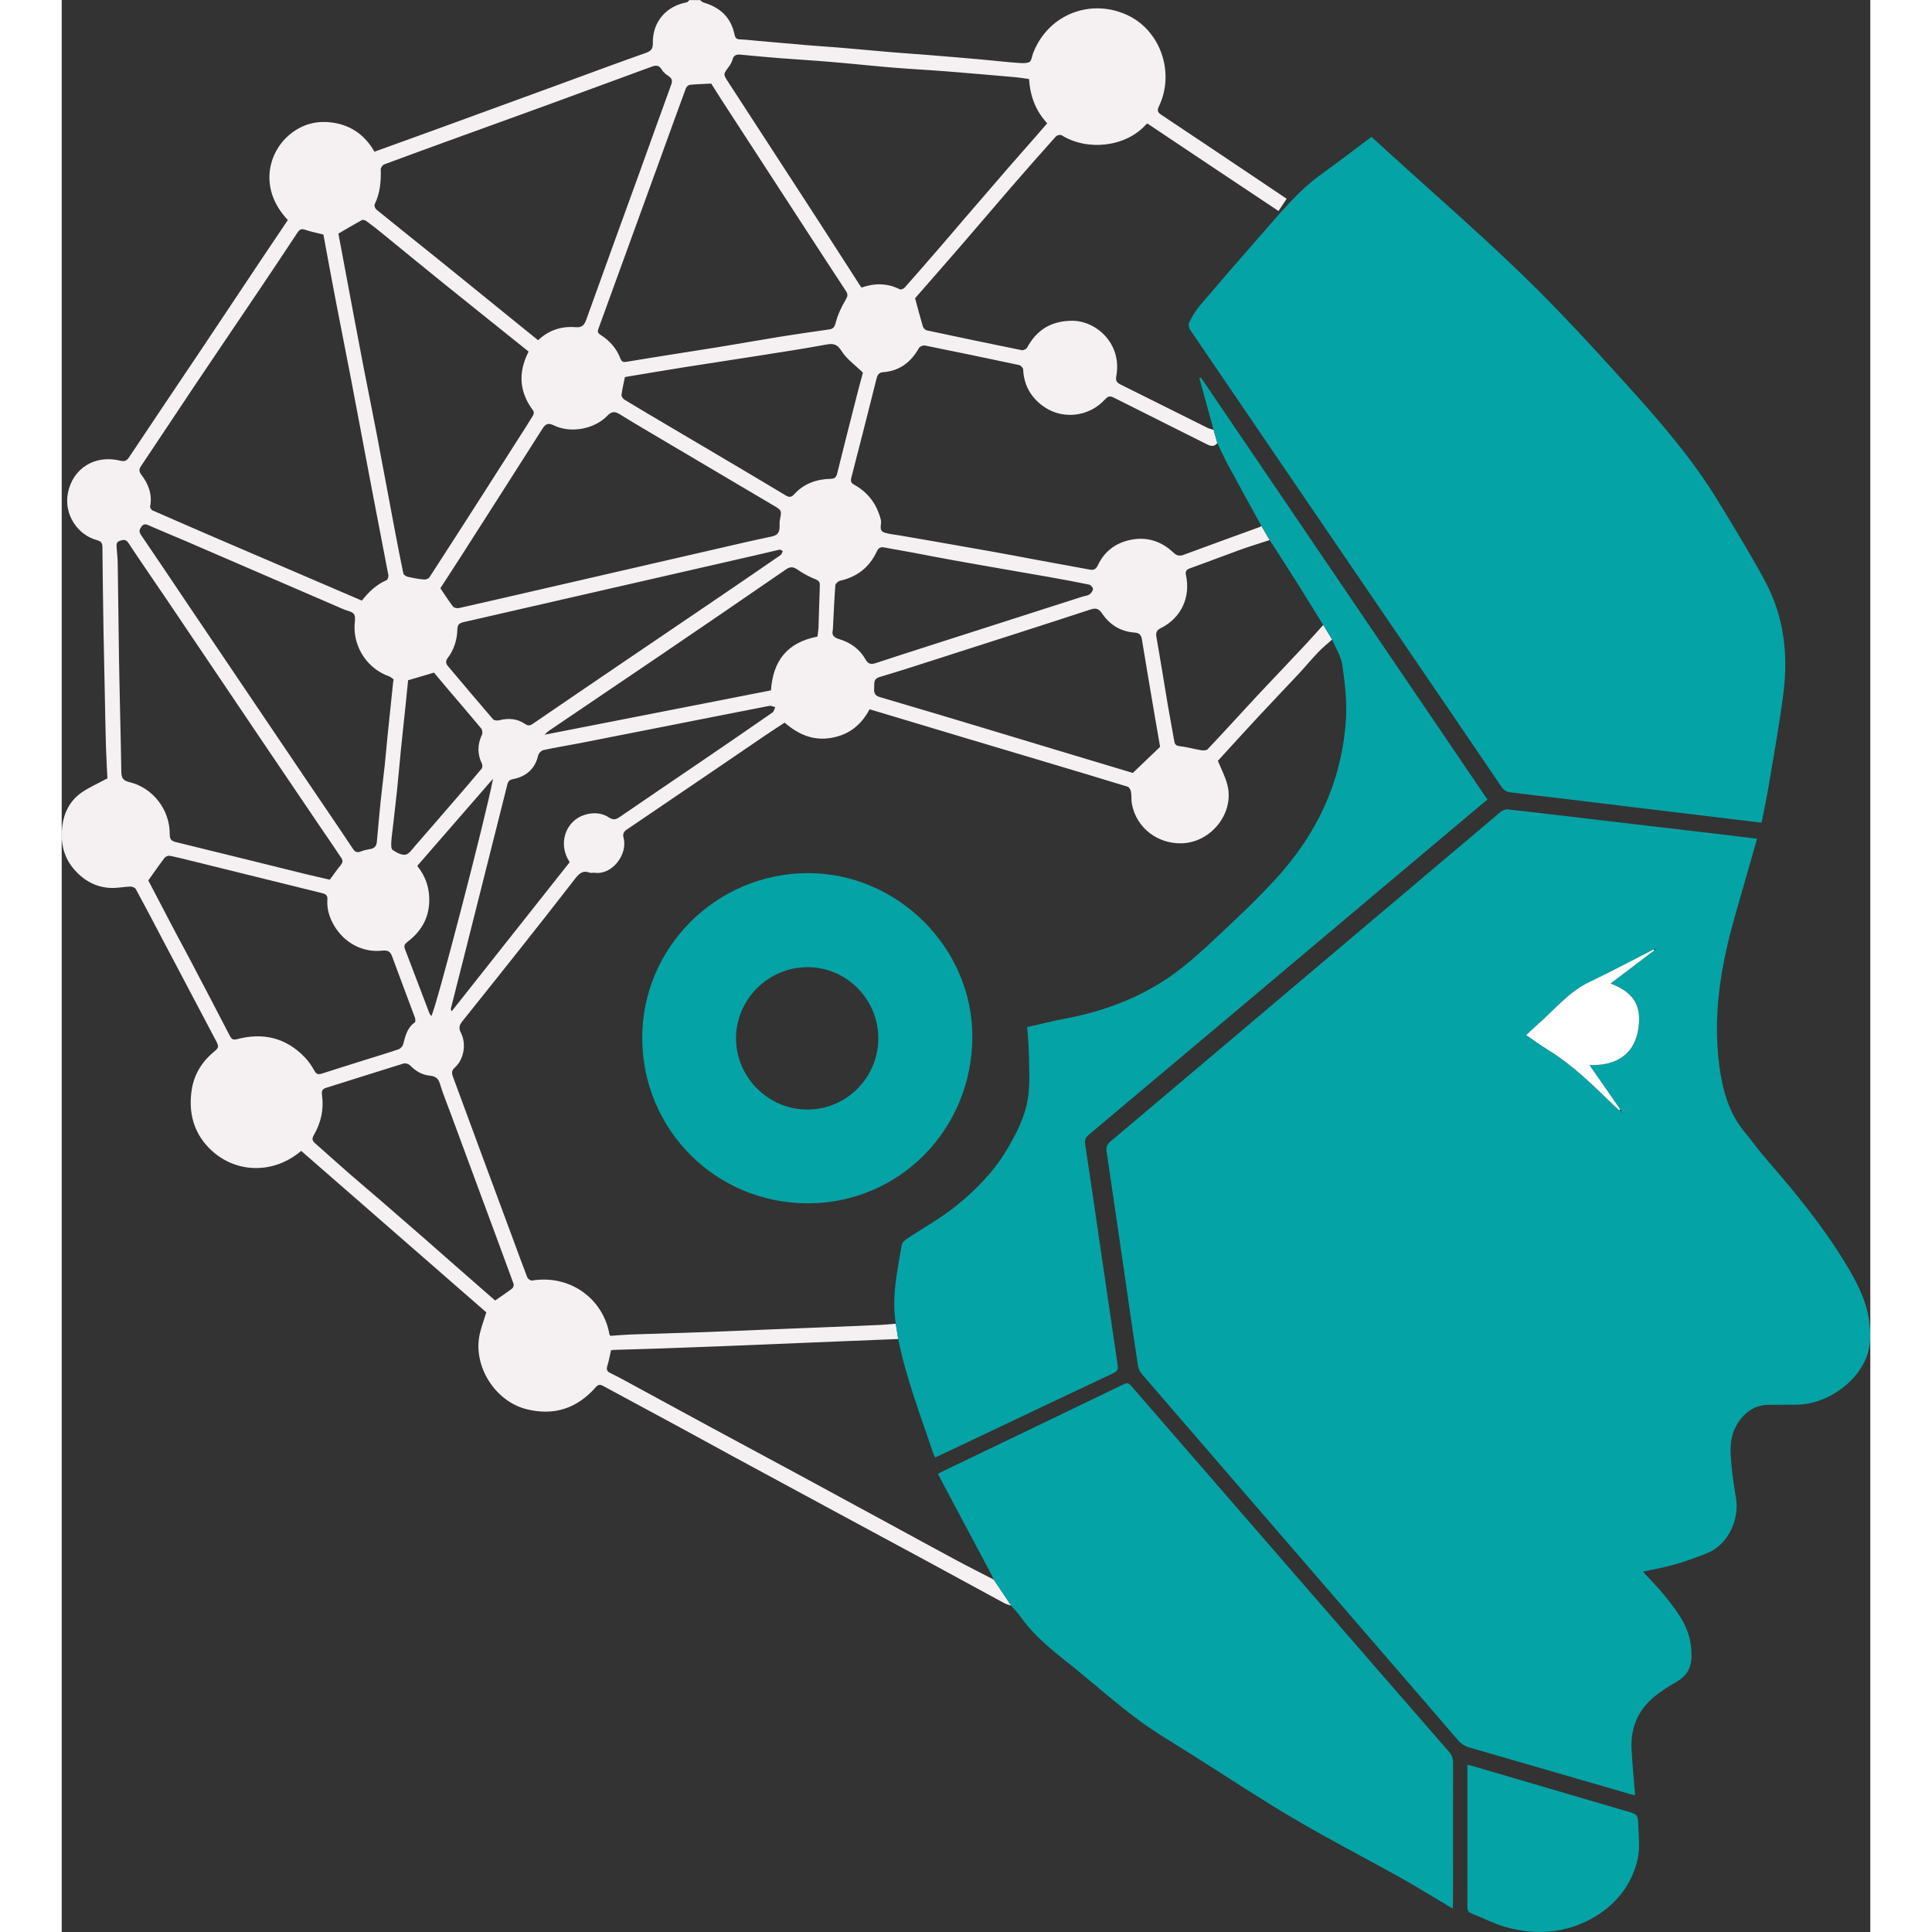<svg id="Layer_1" data-name="Layer 1" xmlns="http://www.w3.org/2000/svg" viewBox="0 -0.05 366.43 391.43" width="25" height="25">
  <rect x="0" y="-0.05" width="366.43" height="391.43" fill="#333333" stroke="none"/>
  <defs>
    <style>
      .cls-5, .cls-2 {
        fill: #f5f1f3;
      }
      .cls-9, .cls-4, .cls-10 {
        fill: #04a3a6;
      }
      .cls-3 {
        fill: #fff;
      }
    </style>
  </defs>
  <g>
    <path class="cls-2" d="m129.37,0c.23.16.43.4.68.47,3.34.96,5.55,3,6.27,6.48.13.64.38.97,1.09.98,1.07.03,2.14.16,3.21.26,3.44.31,6.88.62,10.32.91,2.3.19,4.6.33,6.89.52,3.48.29,6.96.63,10.44.92,2.26.19,4.52.33,6.77.51,3.72.3,7.44.61,11.15.94,2.33.21,4.66.48,6.99.66.95.07,1.99.21,2.83-.1.45-.16.57-1.22.82-1.88,3.14-8.01,11.9-11.12,19.24-7.58,6.64,3.2,9.47,11.68,6.23,18.41-.41.85-.25,1.23.48,1.71,6.17,4.1,12.33,8.23,18.48,12.36,2.27,1.52,4.54,3.05,6.92,4.65-.6.9-1.14,1.7-1.65,2.48-4.58-3.05-8.99-5.98-13.39-8.92-4.4-2.94-8.79-5.88-13.16-8.8-.13.08-.21.11-.26.16-4.1,4.63-11.93,5.46-17.13,2.21-.25-.16-.93,0-1.15.23-3.03,3.38-6.03,6.78-9,10.21-3.36,3.88-6.67,7.8-10.03,11.68-3.25,3.76-6.53,7.49-9.51,10.9.57,2.12,1.04,3.94,1.58,5.74.1.32.49.71.81.78,6.4,1.37,12.81,2.71,19.23,4.01.32.06.92-.22,1.07-.51,1.96-3.63,4.88-5.41,9.09-5.45,4.86-.04,10.18,4.57,8.99,11.2-.18.98.1,1.34.89,1.73,5.87,2.91,11.73,5.85,17.59,8.77.38.19.82.27,1.23.4l.75,2.67c-.74.94-1.51.56-2.36.13-6.17-3.11-12.36-6.18-18.53-9.29-.77-.39-1.17-.44-1.87.33-3.34,3.66-8.95,4.21-12.87,1.11-2.32-1.83-3.56-4.2-3.7-7.17-.02-.32-.46-.83-.79-.9-6.36-1.36-12.74-2.69-19.12-3.97-.37-.07-1.04.2-1.21.52-1.62,2.87-3.93,4.65-7.29,4.89-.72.05-1.09.48-1.27,1.19-1.69,6.71-3.38,13.42-5.12,20.11-.2.75-.13,1.11.59,1.51,2.82,1.58,4.59,3.96,5.38,7.13.22.87-.6,2.16.82,2.59.94.28,1.95.36,2.92.53,2.81.49,5.63.97,8.44,1.46,3.63.63,7.27,1.27,10.89,1.92,2.69.48,5.38,1,8.07,1.5,3.74.69,7.49,1.37,11.23,2.06.79.15,1.24-.14,1.59-.88,1.28-2.73,3.45-4.43,6.38-5.1,3.41-.78,6.41.15,8.91,2.51.73.69,1.28.78,2.17.44,5.11-1.9,10.25-3.75,15.38-5.62.1-.04.18-.14.28-.22.56.96,1.13,1.92,1.69,2.88-1.96.64-3.93,1.24-5.87,1.93-3.44,1.24-6.86,2.57-10.3,3.8-.77.28-.95.64-.78,1.42.96,4.47-1.02,8.66-5.09,10.68-.87.43-1.07.9-.9,1.86.82,4.6,1.54,9.22,2.32,13.83.41,2.42.88,4.84,1.3,7.26.12.7.43.91,1.17.99,1.44.16,2.85.58,4.29.81.42.07,1.06.05,1.3-.21,2.77-2.92,5.47-5.89,8.2-8.84,1.13-1.23,2.27-2.46,3.42-3.67,2.79-2.96,5.59-5.9,8.37-8.87,1.17-1.25,2.29-2.54,3.44-3.81.6.99,1.2,1.98,1.8,2.97-.94.84-1.94,1.63-2.81,2.54-1.35,1.41-2.59,2.92-3.92,4.35-2.75,2.94-5.54,5.84-8.28,8.79-2.79,3-5.54,6.05-8.15,8.89.68,1.69,1.49,3.2,1.91,4.82,1.5,5.77-3.29,11.74-9.25,11.9-4.76.13-9.12-3-10.08-7.93-.16-.81-.04-1.68-.18-2.49-.07-.39-.36-.95-.68-1.05-5.63-1.74-11.27-3.41-16.92-5.1-5.22-1.56-10.45-3.11-15.67-4.68-6.55-1.96-13.1-3.93-19.7-5.91-1.7,3.21-4.2,5.21-7.84,5.81-3.66.6-6.61-.72-9.37-3.1-1.34.88-2.7,1.75-4.05,2.67-3.49,2.37-6.97,4.76-10.46,7.13-5.83,3.97-11.65,7.93-17.49,11.88-.63.43-.83.92-.64,1.61.92,3.45-2.35,7.61-5.83,7.13-.35-.05-.76.09-1.07-.03-1.41-.53-2.14.24-2.93,1.25-3.7,4.78-7.43,9.53-11.19,14.27-3.85,4.86-7.73,9.71-11.6,14.55-.58.73-.87,1.33-.35,2.33,1.18,2.26.64,5.42-1.19,7.07-.69.62-.68,1.11-.41,1.85,2.04,5.49,4.05,10.99,6.08,16.48,2.06,5.57,4.13,11.13,6.19,16.7.93,2.5,1.83,5.02,2.8,7.5.12.31.67.69.96.64,7.89-1.27,14.49,3.88,15.69,10.94,0,.03.05.06.21.27,1.24-.09,2.62-.22,3.99-.27,5.14-.18,10.27-.32,15.41-.5,3.82-.13,7.64-.32,11.45-.47,4.1-.17,8.19-.32,12.29-.49,3.82-.15,7.64-.31,11.45-.48,1.07-.05,2.14-.16,3.21-.25.16,1.03.33,2.07.49,3.1-4.22.17-8.43.34-12.65.51-3.9.16-7.79.32-11.69.48-3.9.16-7.79.33-11.69.48-4.54.17-9.07.33-13.61.49-2.71.09-5.42.17-8.12.25-.15,0-.3.06-.43.09-.25,1.09-.43,2.15-.75,3.16-.23.73-.05,1.12.61,1.43,1,.48,1.99,1.01,2.97,1.54,5.91,3.21,11.82,6.44,17.74,9.64,5.74,3.11,11.5,6.18,17.24,9.29,6.2,3.35,12.39,6.72,18.59,10.09,4.54,2.47,9.08,4.96,13.63,7.4,2.49,1.34,5.02,2.6,7.53,3.9,1.18,1.76,2.37,3.53,3.55,5.29-.48-.17-1-.29-1.44-.53-5.43-2.94-10.85-5.9-16.27-8.84-5.18-2.81-10.37-5.59-15.56-8.39-7.85-4.24-15.7-8.48-23.54-12.73-3.29-1.78-6.56-3.6-9.85-5.38-5.33-2.88-10.66-5.74-15.98-8.63-.64-.35-1.02-.39-1.59.26-3.76,4.26-8.41,5.81-13.99,4.42-6.4-1.59-10.93-8.8-9.48-15.25.33-1.46.87-2.87,1.33-4.37-12.45-10.86-24.97-21.78-37.5-32.71-.21.17-.34.26-.46.36-5.66,4.5-13.39,4.09-18.32-1.05-3.13-3.26-4.06-7.26-3.42-11.62.46-3.09,2-5.66,4.41-7.68,1.21-1.01,1.18-1.09.32-2.71-3.79-7.16-7.56-14.32-11.33-21.48-1.56-2.96-3.1-5.92-4.71-8.86-.16-.29-.72-.53-1.08-.52-1.35.04-2.69.34-4.03.28-2.98-.13-5.42-1.5-7.36-3.72-2.22-2.54-2.84-5.6-2.43-8.83.34-2.69,1.54-5.08,3.77-6.68,1.55-1.11,3.35-1.87,5.38-2.98-.09-1.81-.23-4.06-.3-6.32-.11-3.83-.17-7.66-.25-11.49-.08-3.87-.17-7.74-.24-11.61-.09-5.79-.18-11.58-.23-17.36,0-.85-.22-1.24-1.09-1.47-3.89-1.04-6.78-5.16-5.89-9.61,1-4.97,5.48-7.75,10.56-6.5.92.23,1.33.05,1.83-.7,4.79-7.2,9.63-14.37,14.44-21.55,4.28-6.39,8.53-12.8,12.81-19.2,1.63-2.45,3.28-4.88,4.91-7.3-5.75-6.08-4.12-13.17-.1-16.9,2.32-2.15,5.17-3.19,8.33-2.93,4.12.34,7.27,2.36,9.31,5.99,4.37-1.58,8.64-3.12,12.9-4.67,8.27-3.02,16.54-6.04,24.81-9.06,5.76-2.11,11.51-4.26,17.3-6.3,1.1-.39,1.42-.88,1.4-2.01-.07-4.24,2.65-7.44,6.84-8.22.21-.04.38-.3.57-.46.72,0,1.44,0,2.16,0ZM49.32,46.5c-.78-.27-1.14-.04-1.56.59-2.52,3.82-5.06,7.63-7.62,11.43-4.43,6.57-8.88,13.13-13.3,19.71-3.59,5.36-7.14,10.75-10.74,16.11-.44.66-.49,1.09.03,1.78,1.44,1.89,2.26,4,1.79,6.46-.04.23.24.68.48.78,4.59,2.02,9.2,4.01,13.81,6,4.94,2.13,9.88,4.24,14.82,6.36,4.57,1.96,9.15,3.92,13.79,5.92,1.37-1.77,2.94-3.25,5-4.15.23-.1.42-.68.37-.99-1.04-5.53-2.14-11.06-3.19-16.59-1.48-7.75-2.92-15.51-4.4-23.26-1-5.22-2.05-10.43-3.05-15.65-.87-4.52-1.69-9.04-2.53-13.53-1.34-.34-2.55-.57-3.71-.97Zm120.49,12.07c.22.11.76-.11.97-.34,2.35-2.65,4.67-5.32,6.99-8,1.77-2.04,3.52-4.11,5.28-6.16,2.93-3.41,5.86-6.81,8.81-10.21,1.83-2.1,3.68-4.18,5.51-6.28.76-.86,1.5-1.73,2.3-2.65-2.36-2.53-3.46-5.54-3.68-8.96-.91-.13-1.8-.29-2.7-.37-4.7-.41-9.41-.83-14.12-1.2-3.56-.28-7.14-.46-10.7-.75-4.23-.35-8.45-.81-12.68-1.16-3.4-.29-6.81-.48-10.22-.75-2.69-.21-5.38-.46-8.06-.72-.82-.08-1.36.12-1.6,1.01-.14.53-.45,1.03-.78,1.48-1.12,1.5-1.12,1.48-.1,3.05,5.82,8.95,11.64,17.9,17.45,26.86,3.1,4.78,6.17,9.58,9.26,14.37.08.13.18.25.31.42,2.64-.92,5.23-.93,7.76.36Zm-65.64,7.67c1.25.1,1.72-.43,2.11-1.53,3.56-9.94,7.18-19.86,10.78-29.79,2.14-5.92,4.25-11.85,6.41-17.77.3-.81.21-1.31-.53-1.79-.53-.34-1.06-.78-1.37-1.31-.53-.91-1.14-.91-2.01-.6-7.29,2.69-14.58,5.36-21.88,8.03-5.61,2.05-11.24,4.07-16.86,6.11-5.17,1.88-10.34,3.75-15.49,5.67-.32.12-.7.66-.69,1,.08,2.46-.14,4.85-1.24,7.11-.12.24.12.85.38,1.06,4.32,3.51,8.68,6.97,13.01,10.47,4.74,3.82,9.45,7.66,14.18,11.49,1.82,1.48,3.64,2.95,5.55,4.49,2.2-2.09,4.78-2.87,7.65-2.64Zm23.11-49.11c-.31.03-.72.42-.83.74-1.73,4.67-3.41,9.36-5.11,14.04-3.21,8.84-6.43,17.67-9.64,26.51-.98,2.7-1.95,5.39-2.94,8.09-.19.53-.23.88.38,1.26,1.83,1.15,3.25,2.72,4.03,4.75.3.78.61.85,1.4.71,6.14-1.03,12.29-1.96,18.44-2.95,4.15-.67,8.28-1.42,12.43-2.09,3.33-.54,6.66-1.01,10-1.49.77-.11,1.11-.36,1.35-1.27.41-1.62,1.13-3.21,1.99-4.65.44-.74.59-1.15.11-1.87-2.55-3.86-5.06-7.74-7.58-11.61-5.84-8.98-11.68-17.97-17.52-26.96-.8-1.23-1.57-2.48-2.19-3.46-1.68.09-3.01.11-4.32.25Zm-49.21,40.8c-4.42-3.57-8.81-7.18-13.22-10.77-1.02-.83-2.05-1.64-3.11-2.41-.24-.18-.72-.32-.93-.21-1.56.85-3.08,1.76-4.75,2.74.54,2.88,1.11,5.95,1.69,9.02,1.09,5.81,2.17,11.62,3.29,17.42.88,4.6,1.83,9.18,2.71,13.78,1.27,6.66,2.5,13.33,3.76,19.99.55,2.88,1.1,5.77,1.71,8.64.06.28.56.6.9.68,1.08.25,2.17.45,3.27.55.36.03.93-.16,1.11-.44,3.63-5.58,7.21-11.18,10.8-16.78,2.43-3.79,4.85-7.58,7.27-11.38.99-1.54,1.98-3.08,2.93-4.65.15-.24.2-.74.05-.93-2.83-3.75-3.16-7.7-.95-12-5.55-4.45-11.05-8.84-16.53-13.26Zm1.21,64.9c.21.27.83.4,1.2.32,6.39-1.44,12.77-2.92,19.16-4.39,11.11-2.56,22.21-5.12,33.32-7.67,3.64-.84,7.27-1.69,10.93-2.45,1.18-.25,1.56-.9,1.56-1.98,0-.44-.03-.89.05-1.31.38-1.96.41-1.99-1.25-2.97-7.64-4.53-15.29-9.03-22.94-13.56-2.74-1.62-5.49-3.23-8.2-4.91-.98-.61-1.65-.68-2.54.25-2.62,2.74-7.47,3.64-10.86,1.97-1.25-.61-1.74-.22-2.36.76-5.53,8.71-11.09,17.4-16.65,26.09-1.33,2.08-2.68,4.14-3.98,6.15.9,1.32,1.68,2.56,2.57,3.72Zm-22.68,52.29c.65-.77.06-1.31-.27-1.81-1.44-2.2-2.95-4.35-4.42-6.53-3.82-5.64-7.64-11.28-11.45-16.92-6.35-9.41-12.69-18.82-19.04-28.23-2.63-3.89-5.31-7.75-7.9-11.67-.51-.77-.96-.67-1.66-.47-.81.23-.77.78-.73,1.39.08,1.07.2,2.14.22,3.21.1,6.42.16,12.85.26,19.27.06,3.87.16,7.73.24,11.6.08,3.79.18,7.57.23,11.36.01,1.13.3,1.78,1.57,2.07,4.8,1.12,8.27,5.59,8.24,10.57,0,1,.3,1.37,1.23,1.6,8.65,2.11,17.29,4.26,25.93,6.39,1.77.44,3.55.83,5.27,1.23.82-1.1,1.5-2.12,2.29-3.05Zm-33.55,13.74c.95,1.8,1.94,3.58,2.88,5.38,2.73,5.19,5.45,10.39,8.15,15.6.36.7.69.85,1.48.64,5.28-1.38,9.94-.27,13.75,3.75.73.77,1.35,1.68,1.86,2.61.38.7.75.88,1.5.64,2.99-.97,6-1.9,9-2.85,2.2-.69,4.42-1.35,6.6-2.1.39-.13.82-.62.92-1.02.42-1.68.81-3.32,2.35-4.42.16-.11.13-.66.03-.95-1.52-4.11-3.08-8.2-4.59-12.32-.39-1.07-.81-1.4-2.12-1.26-3.76.41-7.63-1.49-9.75-5.23-.91-1.6-1.42-3.3-1.28-5.14.06-.84-.35-1.11-1.05-1.28-8.95-2.21-17.9-4.43-26.86-6.64-1.35-.33-2.7-.68-4.06-.93-.32-.06-.83.16-1.03.43-1.1,1.44-2.12,2.93-3.29,4.56,1.74,3.32,3.62,6.92,5.51,10.52Zm43.36-51.85c-4.58-1.6-7.23-5.95-7.08-10.3.03-.79.26-1.78-.11-2.33-.38-.55-1.39-.67-2.12-.99-10.68-4.61-21.35-9.23-32.03-13.84-2.49-1.07-5-2.08-7.47-3.18-.61-.27-1.02-.29-1.43.26-.42.56-.57,1.01-.1,1.7,3.17,4.64,6.28,9.31,9.42,13.97,3.94,5.84,7.89,11.68,11.83,17.52,4.19,6.2,8.38,12.41,12.57,18.61,3.03,4.48,6.1,8.95,9.09,13.46.48.72.9.85,1.65.56.59-.23,1.22-.37,1.84-.47.88-.13,1.3-.61,1.38-1.46.25-2.69.48-5.38.75-8.06.26-2.52.59-5.04.86-7.56.21-2.01.37-4.03.58-6.04.36-3.59.75-7.18,1.12-10.77,0-.08.03-.16.11-.46-.24-.17-.52-.49-.86-.61Zm156.13,14.26c-.34-1.97-.76-4.38-1.17-6.79-.85-5-1.71-10-2.52-15.01-.15-.92-.57-1.29-1.48-1.36-2.8-.2-5.01-1.54-6.56-3.84-.67-.99-1.23-1.21-2.41-.82-9.57,3.14-19.17,6.2-28.77,9.28-4.62,1.48-9.24,3-13.9,4.38-1.38.41-1.05,1.33-1.12,2.23-.07.92.07,1.53,1.15,1.85,6.91,2.01,13.81,4.09,20.7,6.16,5.11,1.53,10.21,3.09,15.31,4.62,5.18,1.56,10.36,3.11,15.24,4.58,1.9-1.82,3.6-3.45,5.53-5.29Zm-116.59,13.77c1.67-.52,3.44-.46,4.96.55.83.55,1.4.4,2.14-.11,5.71-3.92,11.45-7.8,17.17-11.7,4.61-3.14,9.21-6.29,13.78-9.47.3-.21.39-.72.57-1.08-.4-.1-.83-.34-1.2-.27-7.32,1.42-14.64,2.88-21.95,4.32-5.64,1.12-11.29,2.23-16.93,3.33-2.3.45-4.61.8-6.9,1.31-.41.09-.94.63-1.04,1.05-.65,2.78-2.45,4.32-5.15,4.84-.77.15-.97.52-1.12,1.12-2.96,11.76-5.92,23.52-8.88,35.28-.84,3.32-1.68,6.63-2.52,9.94-.05.18-.07.37.13.69,7.95-10.05,15.91-20.1,23.91-30.21-2.53-3.82-.73-8.43,3.03-9.59Zm33.27-52.28c-10.14,2.32-20.28,4.63-30.42,6.96-9.13,2.09-18.27,4.19-27.4,6.28-.82.19-1.22.48-1.24,1.47-.04,2.1-.67,4.09-1.95,5.79-.5.66-.38,1.15.08,1.69,3.03,3.58,6.04,7.18,9.11,10.73.22.25.86.3,1.24.2,1.88-.49,3.66-.34,5.27.76.63.43,1.03.31,1.58-.07,5.75-3.94,11.51-7.86,17.27-11.77,6.82-4.63,13.64-9.25,20.46-13.88,4.15-2.82,8.28-5.65,12.41-8.5.24-.16.32-.54.48-.82-.23-.12-.45-.24-.58-.31-2.19.51-4.24,1-6.29,1.47Zm-25.8-32.78c-.04.3.32.78.62.96,3.06,1.86,6.15,3.68,9.24,5.5,4.11,2.43,8.23,4.86,12.34,7.29,3.7,2.19,7.4,4.38,11.08,6.6.71.43,1.17.37,1.73-.26,1.96-2.17,4.53-3.04,7.37-3.11.9-.02,1.14-.38,1.32-1.12,1.29-5.17,2.59-10.33,3.91-15.49.45-1.77.93-3.53,1.3-4.9-1.59-1.56-3.3-2.74-4.31-4.36-.89-1.41-1.64-1.6-3.11-1.33-4.79.88-9.61,1.61-14.43,2.37-4.81.76-9.64,1.48-14.45,2.24-3.95.63-7.89,1.3-11.92,1.97-.26,1.28-.55,2.44-.69,3.61Zm-22.11,180.97c.2-.15.33-.65.24-.89-2.14-5.88-4.32-11.74-6.49-17.6-2.1-5.68-4.2-11.36-6.3-17.04-.73-1.98-1.55-3.94-2.15-5.96-.34-1.15-1.06-1.48-2.04-1.58-1.64-.16-2.9-.97-4.03-2.11-.28-.28-.91-.46-1.27-.35-5.22,1.6-10.41,3.28-15.62,4.9-.83.26-1.04.58-.91,1.54.4,2.84-.21,5.57-1.65,8.04-.46.79-.32,1.18.27,1.7,2.27,2,4.51,4.03,6.79,6.02,2.13,1.86,4.29,3.67,6.43,5.52,2.98,2.57,5.95,5.16,8.92,7.75,2.07,1.81,4.12,3.63,6.19,5.44,2.69,2.36,5.39,4.71,8.13,7.11,1.24-.87,2.4-1.64,3.5-2.48Zm66.3-131.48c2.23.67,4.1,2.04,5.25,4.09.62,1.11,1.31.99,2.24.68,3.37-1.11,6.74-2.2,10.12-3.28,10.51-3.37,21.01-6.74,31.52-10.11.49-.16,1.06-.19,1.47-.46.35-.23.71-.72.73-1.11.01-.3-.47-.82-.8-.89-2.68-.56-5.37-1.05-8.07-1.53-2.85-.51-5.71-.99-8.56-1.49-3.59-.63-7.19-1.25-10.78-1.9-2.73-.49-5.46-1.03-8.19-1.54-1.99-.37-3.98-.72-5.97-1.08-.68-.12-1.11.14-1.41.79-1.49,3.22-3.99,5.19-7.46,5.97-.38.09-.93.58-.96.92-.22,2.97-.34,5.96-.5,9.04-.29,1.06.18,1.54,1.35,1.89Zm-4.27-2.76c.1-2.71.16-5.42.26-8.12.03-.71-.22-1.01-.91-1.29-1.2-.49-2.38-1.1-3.44-1.83-.87-.6-1.48-.87-2.5-.16-8.48,5.86-17.01,11.66-25.53,17.46-5.27,3.58-10.55,7.14-15.82,10.71-2.28,1.54-4.55,3.08-6.82,4.62-.19.13-.34.31-.76.71,15.49-3.04,30.64-6.01,45.88-8.99.4-5.88,3.21-9.72,9.42-10.89.08-.72.21-1.46.24-2.2Zm-83.16,11.07c-.17,1.67-.35,3.52-.54,5.36-.3,2.92-.63,5.84-.92,8.76-.27,2.69-.49,5.38-.77,8.06-.26,2.52-.57,5.04-.85,7.57-.11.99-.27,1.97-.32,2.96-.03.57-.06,1.43.25,1.65.77.52,1.8,1.1,2.61.97.73-.12,1.37-1.1,1.96-1.78,2.54-2.9,5.06-5.82,7.58-8.74,1.98-2.29,3.96-4.57,5.89-6.89.18-.22.21-.75.07-1.03-.96-1.97-.92-3.9.01-5.87.16-.33.08-.98-.16-1.27-2.34-2.82-4.73-5.58-7.1-8.37-.87-1.03-1.73-2.07-2.46-2.94-1.89.56-3.51,1.04-5.27,1.56Zm1.86,37.61c1.75,2.17,2.55,4.62,2.42,7.42-.16,3.37-1.74,5.9-4.31,7.89-.52.41-.91.75-.63,1.47,1.67,4.35,3.32,8.71,4.98,13.07.08.21.25.37.38.57.76-.75,11.24-41.07,12.51-48.09-5.25,6.05-10.28,11.83-15.35,17.66Z"/>
    <path class="cls-4" d="m317.67,363.41c-10.8-3.13-21.6-6.28-32.4-9.39-1.01-.29-1.76-.78-2.44-1.58-7.53-8.75-15.08-17.48-22.63-26.22-13.79-15.96-27.59-31.92-41.36-47.89-.39-.45-.69-1.08-.78-1.67-.89-5.8-1.72-11.61-2.56-17.41-1.26-8.65-2.51-17.3-3.79-25.95-.13-.86.02-1.45.74-2.05,15.79-13.31,31.56-26.66,47.33-39.99,10.56-8.93,21.11-17.85,31.68-26.76.38-.32.99-.62,1.45-.57,6.27.69,12.53,1.45,18.79,2.19,7.93.93,15.86,1.86,23.79,2.79,2.64.31,5.28.64,7.99.97-.13.48-.22.82-.32,1.17-1.42,4.95-2.85,9.89-4.25,14.84-2.8,9.91-4.46,19.92-3.03,30.28.67,4.84,1.95,9.36,5.12,13.19,1.58,1.91,3.03,3.93,4.65,5.79,5.71,6.54,11.18,13.25,15.7,20.69,2.28,3.75,4.34,7.57,4.88,11.98.21,1.76.3,3.63-.06,5.34-1.33,6.28-8.22,11.32-14.62,11.38-1.96.02-3.92.01-5.87.04-1.88.03-3.45.72-4.81,2.08-2.17,2.18-2.88,4.9-2.74,7.79.14,2.98.56,5.96,1.07,8.9.79,4.52-1.65,9.61-5.81,11.26-2.14.85-4.31,1.65-6.52,2.29-2.08.6-4.23.97-6.51,1.47,1.53,1.68,3.01,3.14,4.31,4.75,2.43,3.02,4.88,6.06,5.39,10.1.53,4.25-.33,6.12-3.51,7.84-1.09.59-2.1,1.31-3.1,2.04-3.87,2.8-5.65,6.62-5.39,11.36.17,3.06.47,6.1.72,9.22-.39-.09-.73-.16-1.07-.26Zm-1.88-138.66c-2.08-3-4.16-6.01-6.25-9.01,5.32.15,9.27-2.06,9.96-7.84.55-4.55-1.34-7.03-5.7-8.68,3-2.27,5.96-4.52,8.92-6.77.05-.07.11-.14.16-.2l-.31.05c-4.32,2.2-8.6,4.5-12.98,6.58-4.38,2.08-7.3,5.86-10.85,8.91-.66.57-1.27,1.19-2.02,1.88,1.49,1.02,2.86,2.04,4.31,2.93,5.16,3.14,9.37,7.4,13.68,11.54.29.28.59.53.89.8l.37.08c0,.1.01.19.02.29,0,0,.07,0,.11,0-.05-.09-.1-.17-.15-.26l-.18-.29Zm7.44-32.67h.09s-.05-.08-.05-.08l-.03.08Z"/>
    <path class="cls-4" d="m265.37,27.68c-3.44,2.57-6.77,5.12-10.17,7.57-4.79,3.45-8.45,8.02-12.3,12.39-4.17,4.74-8.3,9.51-12.39,14.32-.84.99-1.49,2.15-2.08,3.31-.19.38-.06,1.12.2,1.51,14.67,21.57,29.37,43.12,44.06,64.66,6.35,9.31,12.7,18.61,19.02,27.93.51.75,1.09,1.03,1.94,1.13,8.32.99,16.64,2.01,24.97,3.02,6.9.84,13.79,1.66,20.69,2.5,1.66.2,3.32.4,5.09.61.49-2.52,1.02-4.92,1.42-7.35,1.05-6.3,2.2-12.58,3.01-18.91,1-7.89.09-15.6-3.73-22.69-2.95-5.48-6.21-10.78-9.44-16.1-5.17-8.51-11.66-16.03-18.3-23.38-6.93-7.67-13.93-15.32-21.36-22.51-8.92-8.64-18.32-16.79-27.5-25.15-1-.91-2-1.83-3.13-2.86Z"/>
    <path class="cls-4" d="m188.86,320.04c1.18,1.76,2.37,3.53,3.55,5.29.6.69,1.27,1.34,1.79,2.08,3.3,4.75,8,8,12.36,11.6,3.88,3.2,7.68,6.53,11.73,9.51,3.56,2.62,7.41,4.85,11.15,7.22,6.75,4.27,13.41,8.68,20.29,12.73,6.98,4.11,14.18,7.82,21.26,11.76,3.17,1.77,6.26,3.68,9.38,5.53.43.26.86.52,1.45.88.03-.57.06-.95.06-1.33,0-9.39,0-18.79.02-28.18,0-.89-.23-1.57-.82-2.25-10.73-12.32-21.44-24.66-32.16-37-10.74-12.37-21.48-24.73-32.21-37.11-.46-.53-.79-.72-1.49-.39-12.32,5.95-24.65,11.87-36.98,17.79-.21.1-.42.22-.73.38.84,1.58,1.65,3.12,2.47,4.66,2.83,5.32,5.66,10.64,8.49,15.96.15.28.26.58.39.87Z"/>
    <path class="cls-4" d="m169,268.21c.16,1.03.33,2.07.49,3.1,1.65,8.03,4.59,15.68,7.21,23.41.05.15.16.27.3.51,2.81-1.33,5.62-2.65,8.42-3.98,9.23-4.38,18.44-8.77,27.69-13.11.84-.39.96-.8.83-1.64-1.43-9.63-2.83-19.27-4.24-28.91-.76-5.21-1.53-10.43-2.32-15.64-.13-.84-.07-1.44.68-2.07,17.45-14.64,34.86-29.31,52.29-43.98,9.23-7.77,18.47-15.54,27.7-23.3.24-.2.5-.39.82-.64-19.41-28.59-38.73-57.05-58.05-85.51-.11.04-.21.09-.32.13.96,3.49,1.93,6.98,2.89,10.47.25.89.5,1.78.75,2.67.71,1.47,1.38,2.96,2.15,4.4,2.23,4.14,4.51,8.26,6.77,12.38.56.96,1.13,1.92,1.69,2.88,1.92,2.99,3.85,5.96,5.74,8.96,1.72,2.73,3.4,5.49,5.1,8.24.6.99,1.2,1.98,1.8,2.97.72,1.72,1.83,3.38,2.08,5.17.51,3.58.95,7.25.73,10.84-.77,12.6-5.88,23.43-14.38,32.63-3.87,4.19-8.04,8.11-12.21,12.01-2.79,2.61-5.65,5.21-8.76,7.4-6.49,4.56-13.79,7.26-21.57,8.73-2.57.49-5.11,1.13-7.67,1.71.12,1.75.31,3.38.33,5.01.04,3.03.28,6.1-.13,9.08-.54,3.94-2.38,7.52-4.42,10.91-2.61,4.36-6.18,7.98-10.08,11.15-3.14,2.55-6.75,4.52-10.12,6.78-.42.28-.91.75-.99,1.19-.9,5.3-2.09,10.59-1.2,16.03Z"/>
    <path class="cls-4" d="m284.8,357.49c0,5.1,0,10.05,0,15,0,4.59.01,9.19-.01,13.78,0,.68.15,1.09.84,1.35,2.26.88,4.44,2.04,6.76,2.71,6.34,1.83,12.64,1.31,18.26-2.05,4.35-2.6,7.54-6.63,8.66-11.75.47-2.17.21-4.53.11-6.79-.1-2.19-.19-2.19-2.25-2.8-10.48-3.08-20.95-6.15-31.43-9.22-.26-.08-.53-.13-.94-.23Z"/>
    <path class="cls-3" d="m315.79,224.75c-2.08-3-4.16-6.01-6.25-9.01,5.32.15,9.27-2.06,9.96-7.84.55-4.55-1.34-7.03-5.7-8.68,3-2.27,5.96-4.52,8.92-6.77-.05-.05-.1-.1-.15-.16-4.32,2.2-8.6,4.5-12.98,6.58-4.38,2.08-7.3,5.86-10.85,8.91-.66.57-1.27,1.19-2.02,1.88,1.49,1.02,2.86,2.04,4.31,2.93,5.16,3.14,9.37,7.4,13.68,11.54.29.28.59.53.89.8.06-.06.12-.13.17-.19Z"/>
    <path class="cls-1" d="m315.99,225.02c0,.1.01.19.02.29,0,0,.07,0,.11,0-.05-.09-.1-.17-.15-.26,0,0,.02-.03.02-.03Z"/>
    <path class="cls-1" d="m322.73,192.45c.05-.07.11-.14.16-.2-.1.02-.2.03-.31.05.05.05.1.11.15.16Z"/>
    <path class="cls-1" d="m315.62,224.94c.12.03.25.05.37.08,0,0-.02.03-.02.03-.06-.1-.12-.2-.18-.3-.06.06-.12.13-.17.19Z"/>
    <polygon class="cls-1" points="323.26 192 323.23 192.08 323.32 192.06 323.26 192"/>
    <path class="cls-4" d="m117.62,210.4c-.11-18.36,14.9-33.44,33.4-33.55,18.18-.11,33.48,15.01,33.48,33.1,0,18.8-14.79,33.8-33.33,33.8-18.55,0-33.44-14.8-33.55-33.35Zm33.43-14.5c-7.94.04-14.45,6.56-14.43,14.44.02,7.9,6.56,14.42,14.46,14.41,7.92,0,14.38-6.49,14.37-14.44,0-7.96-6.49-14.45-14.4-14.41Z"/>
  </g>
</svg>